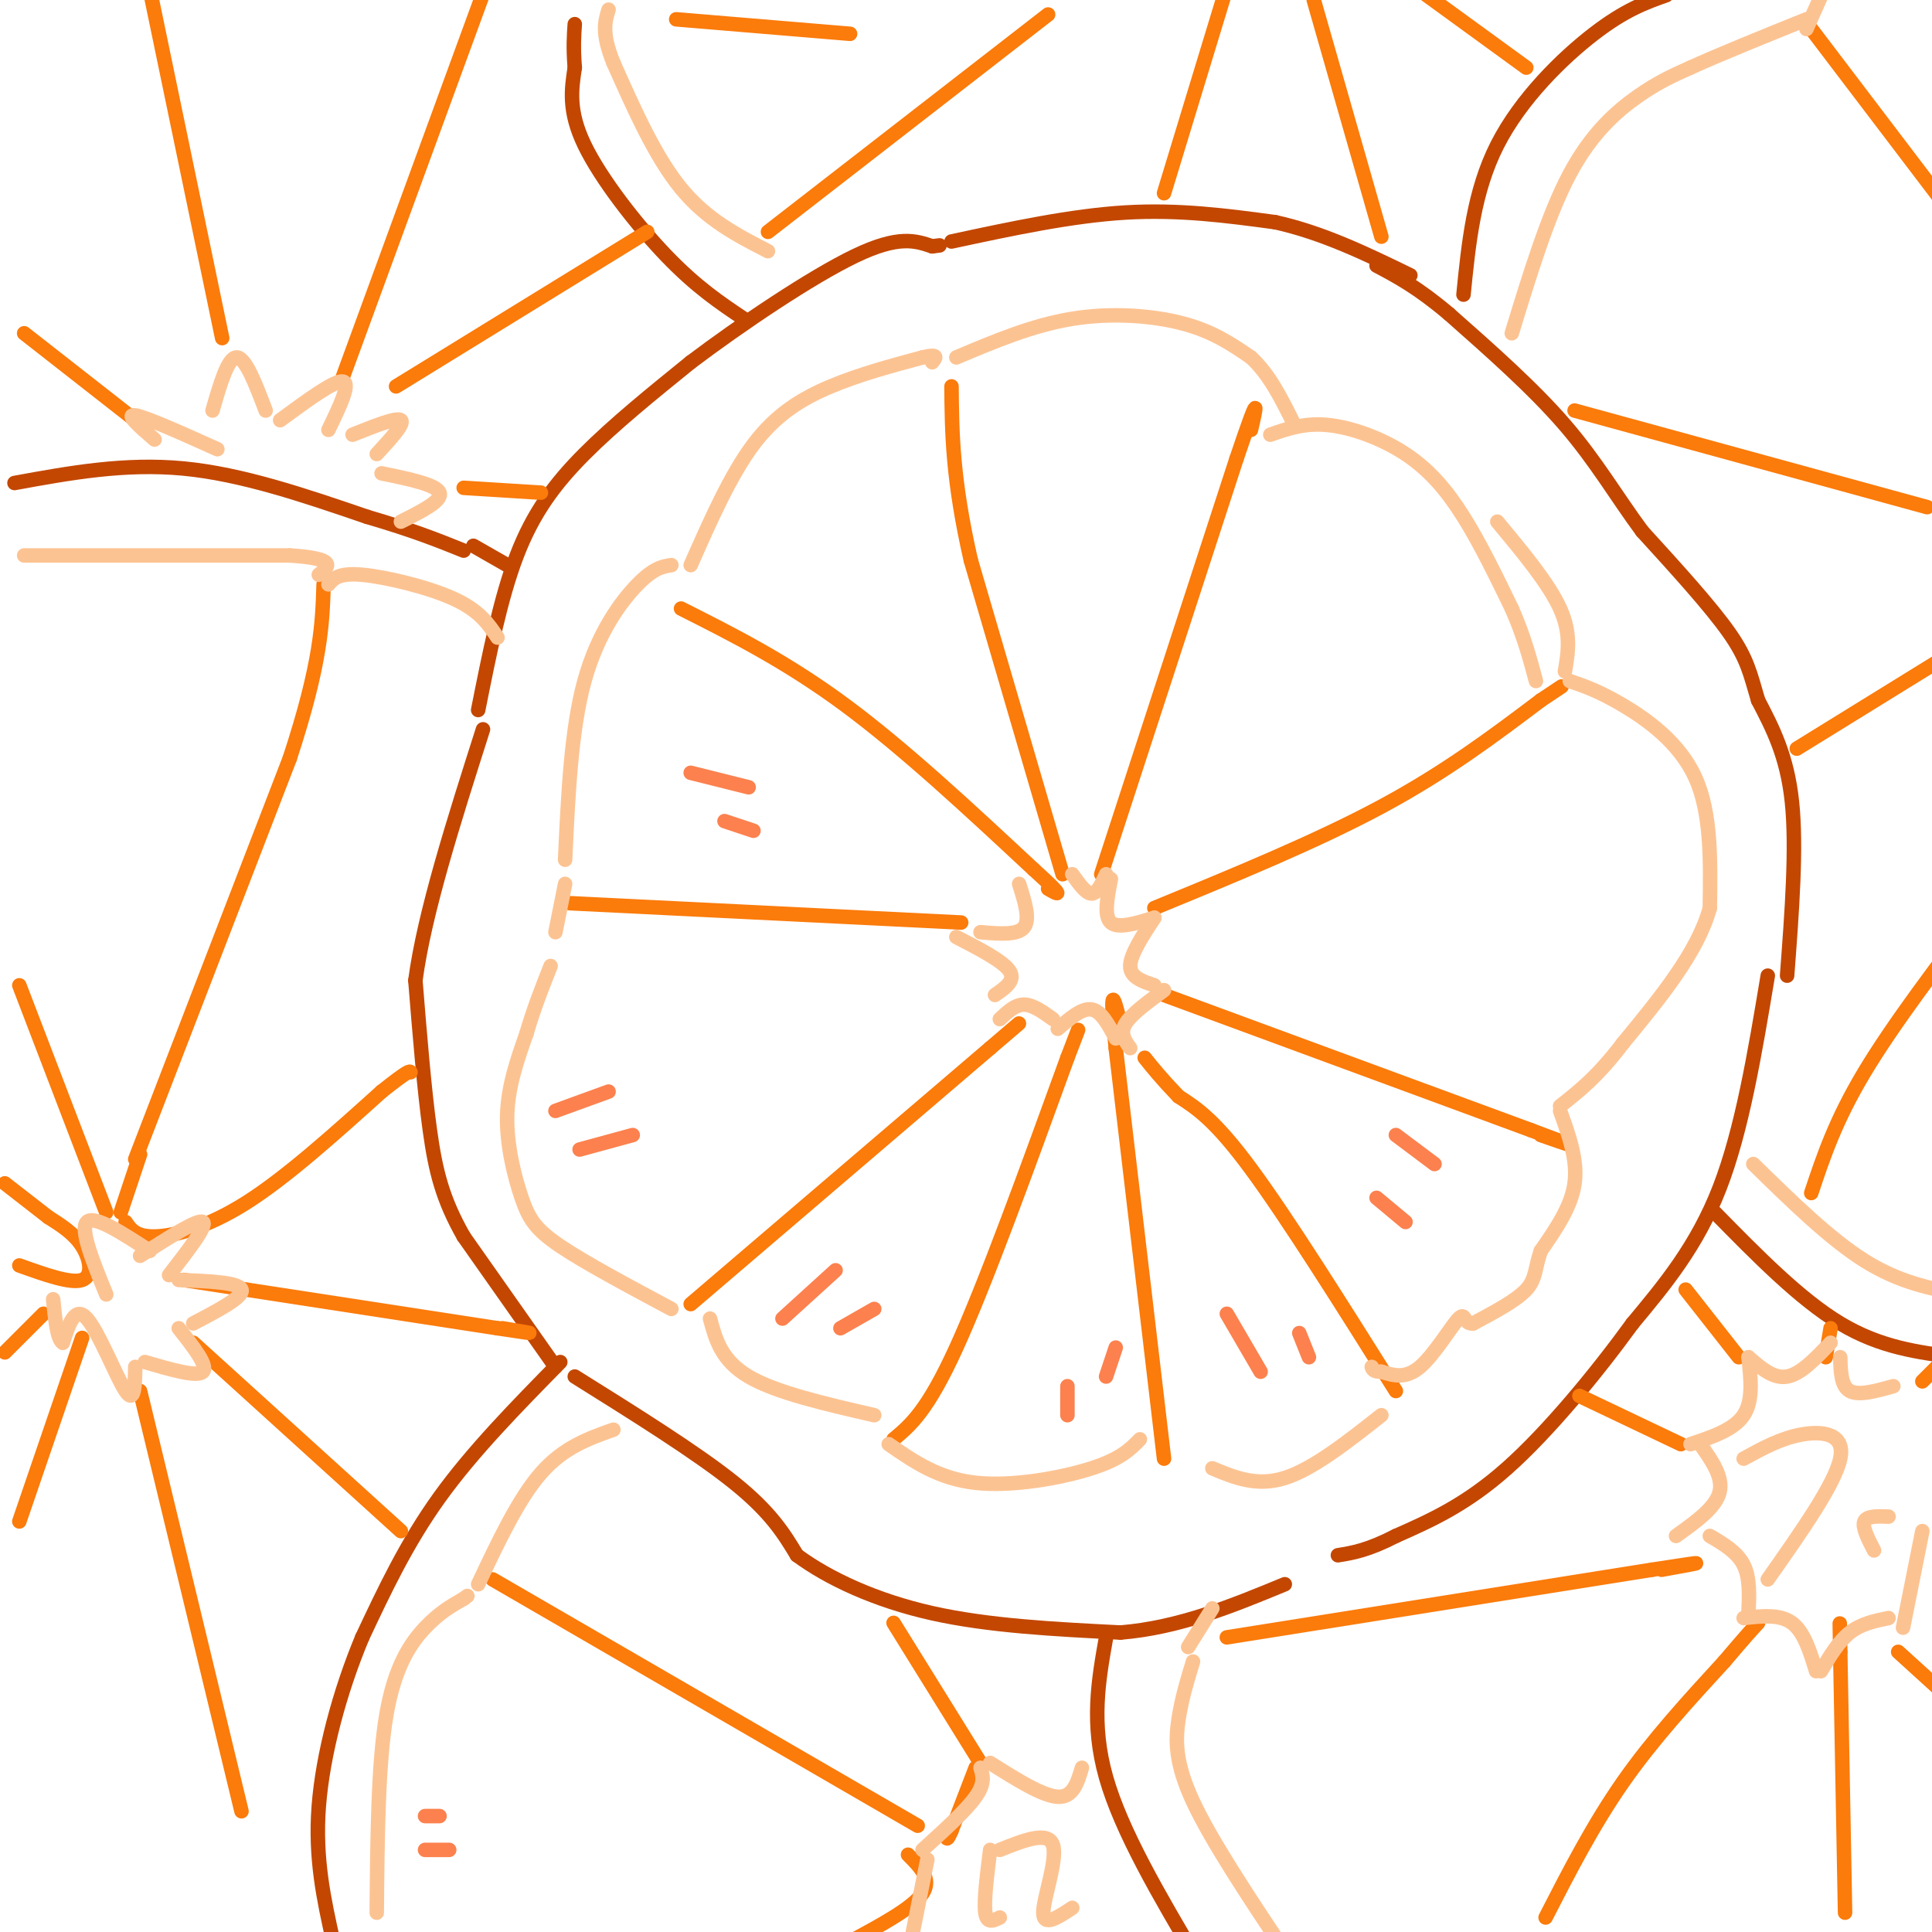<svg viewBox='0 0 400 400' version='1.1' xmlns='http://www.w3.org/2000/svg' xmlns:xlink='http://www.w3.org/1999/xlink'><g fill='none' stroke='#C34701' stroke-width='3' stroke-linecap='round' stroke-linejoin='round'><path d='M115,283c0.000,0.000 -19.000,-27.000 -19,-27'/><path d='M96,256c-4.378,-7.711 -5.822,-13.489 -7,-22c-1.178,-8.511 -2.089,-19.756 -3,-31'/><path d='M86,203c1.833,-13.833 7.917,-32.917 14,-52'/><path d='M99,147c2.311,-11.600 4.622,-23.200 8,-32c3.378,-8.800 7.822,-14.800 14,-21c6.178,-6.200 14.089,-12.600 22,-19'/><path d='M143,75c10.267,-7.756 24.933,-17.644 34,-22c9.067,-4.356 12.533,-3.178 16,-2'/><path d='M193,51c2.667,-0.333 1.333,-0.167 0,0'/><path d='M197,50c12.417,-2.667 24.833,-5.333 36,-6c11.167,-0.667 21.083,0.667 31,2'/><path d='M264,46c9.833,2.167 18.917,6.583 28,11'/><path d='M119,285c12.667,7.917 25.333,15.833 33,22c7.667,6.167 10.333,10.583 13,15'/><path d='M165,322c6.511,4.822 16.289,9.378 28,12c11.711,2.622 25.356,3.311 39,4'/><path d='M232,338c12.167,-1.000 23.083,-5.500 34,-10'/><path d='M366,202c-2.667,16.000 -5.333,32.000 -10,44c-4.667,12.000 -11.333,20.000 -18,28'/><path d='M338,274c-7.556,10.400 -17.444,22.400 -26,30c-8.556,7.600 -15.778,10.800 -23,14'/><path d='M289,318c-5.833,3.000 -8.917,3.500 -12,4'/><path d='M370,202c1.000,-13.250 2.000,-26.500 1,-36c-1.000,-9.500 -4.000,-15.250 -7,-21'/><path d='M364,145c-1.622,-5.444 -2.178,-8.556 -6,-14c-3.822,-5.444 -10.911,-13.222 -18,-21'/><path d='M340,110c-5.289,-7.133 -9.511,-14.467 -16,-22c-6.489,-7.533 -15.244,-15.267 -24,-23'/><path d='M300,65c-6.500,-5.500 -10.750,-7.750 -15,-10'/><path d='M3,100c11.417,-2.083 22.833,-4.167 35,-3c12.167,1.167 25.083,5.583 38,10'/><path d='M76,107c9.667,2.833 14.833,4.917 20,7'/><path d='M154,66c-4.911,-3.289 -9.822,-6.578 -16,-13c-6.178,-6.422 -13.622,-15.978 -17,-23c-3.378,-7.022 -2.689,-11.511 -2,-16'/><path d='M119,14c-0.333,-4.167 -0.167,-6.583 0,-9'/><path d='M303,61c1.067,-10.711 2.133,-21.422 7,-31c4.867,-9.578 13.533,-18.022 20,-23c6.467,-4.978 10.733,-6.489 15,-8'/><path d='M355,251c8.833,9.000 17.667,18.000 26,23c8.333,5.000 16.167,6.000 24,7'/><path d='M405,281c5.167,0.833 6.083,-0.583 7,-2'/><path d='M229,339c-1.583,8.917 -3.167,17.833 0,29c3.167,11.167 11.083,24.583 19,38'/><path d='M248,406c3.167,6.333 1.583,3.167 0,0'/><path d='M116,282c-9.083,9.250 -18.167,18.500 -25,28c-6.833,9.500 -11.417,19.250 -16,29'/><path d='M75,339c-4.622,11.044 -8.178,24.156 -9,35c-0.822,10.844 1.089,19.422 3,28'/><path d='M69,402c0.833,5.833 1.417,6.417 2,7'/><path d='M98,113c0.000,0.000 7.000,4.000 7,4'/></g>
<g fill='none' stroke='#FB7B0B' stroke-width='3' stroke-linecap='round' stroke-linejoin='round'><path d='M28,240c0.000,0.000 32.000,-83.000 32,-83'/><path d='M60,157c6.500,-19.833 6.750,-27.917 7,-36'/><path d='M29,239c0.000,0.000 -4.000,12.000 -4,12'/><path d='M26,253c1.044,1.533 2.089,3.067 6,3c3.911,-0.067 10.689,-1.733 19,-7c8.311,-5.267 18.156,-14.133 28,-23'/><path d='M79,226c5.667,-4.500 5.833,-4.250 6,-4'/><path d='M38,265c0.000,0.000 65.000,10.000 65,10'/><path d='M103,275c11.000,1.667 6.000,0.833 1,0'/><path d='M40,278c0.000,0.000 43.000,39.000 43,39'/><path d='M29,288c0.000,0.000 21.000,87.000 21,87'/><path d='M17,277c0.000,0.000 -13.000,38.000 -13,38'/><path d='M9,272c0.000,0.000 -8.000,8.000 -8,8'/><path d='M4,262c5.333,1.911 10.667,3.822 13,3c2.333,-0.822 1.667,-4.378 0,-7c-1.667,-2.622 -4.333,-4.311 -7,-6'/><path d='M22,251c0.000,0.000 -18.000,-47.000 -18,-47'/><path d='M1,245c0.000,0.000 9.000,7.000 9,7'/><path d='M102,327c0.000,0.000 88.000,51.000 88,51'/><path d='M185,336c0.000,0.000 18.000,29.000 18,29'/><path d='M202,366c0.000,0.000 -5.000,13.000 -5,13'/><path d='M197,379c-1.000,2.333 -1.000,1.667 -1,1'/><path d='M188,384c2.500,2.500 5.000,5.000 3,8c-2.000,3.000 -8.500,6.500 -15,10'/><path d='M254,339c0.000,0.000 88.000,-14.000 88,-14'/><path d='M342,325c15.000,-2.333 8.500,-1.167 2,0'/><path d='M320,397c4.917,-9.583 9.833,-19.167 16,-28c6.167,-8.833 13.583,-16.917 21,-25'/><path d='M357,344c4.667,-5.500 5.833,-6.750 7,-8'/><path d='M382,396c0.000,0.000 -1.000,-54.000 -1,-54'/><path d='M381,342c-0.167,-9.333 -0.083,-5.667 0,-2'/><path d='M393,342c0.000,0.000 11.000,10.000 11,10'/><path d='M327,289c0.000,0.000 21.000,10.000 21,10'/><path d='M349,267c0.000,0.000 11.000,14.000 11,14'/><path d='M378,281c0.000,0.000 1.000,-6.000 1,-6'/><path d='M398,286c0.000,0.000 4.000,-4.000 4,-4'/><path d='M375,247c2.500,-7.500 5.000,-15.000 11,-25c6.000,-10.000 15.500,-22.500 25,-35'/><path d='M372,155c0.000,0.000 34.000,-21.000 34,-21'/><path d='M326,85c0.000,0.000 73.000,20.000 73,20'/><path d='M375,6c0.000,0.000 38.000,50.000 38,50'/><path d='M220,181c0.000,0.000 -19.000,-65.000 -19,-65'/><path d='M201,116c-3.833,-16.833 -3.917,-26.417 -4,-36'/><path d='M228,181c0.000,0.000 28.000,-86.000 28,-86'/><path d='M256,95c5.167,-15.333 4.083,-10.667 3,-6'/><path d='M141,126c10.917,5.500 21.833,11.000 34,20c12.167,9.000 25.583,21.500 39,34'/><path d='M214,180c7.000,6.333 5.000,5.167 3,4'/><path d='M118,187c0.000,0.000 81.000,4.000 81,4'/><path d='M143,270c0.000,0.000 62.000,-53.000 62,-53'/><path d='M205,217c10.333,-8.833 5.167,-4.417 0,0'/><path d='M185,298c3.500,-2.917 7.000,-5.833 13,-19c6.000,-13.167 14.500,-36.583 23,-60'/><path d='M221,219c3.833,-10.000 1.917,-5.000 0,0'/><path d='M241,302c0.000,0.000 -10.000,-85.000 -10,-85'/><path d='M231,217c-1.500,-15.000 -0.250,-10.000 1,-5'/><path d='M289,288c-11.250,-17.917 -22.500,-35.833 -30,-46c-7.500,-10.167 -11.250,-12.583 -15,-15'/><path d='M244,227c-3.667,-3.833 -5.333,-5.917 -7,-8'/><path d='M241,206c0.000,0.000 76.000,28.000 76,28'/><path d='M317,234c13.000,4.833 7.500,2.917 2,1'/><path d='M239,188c16.833,-6.917 33.667,-13.833 47,-21c13.333,-7.167 23.167,-14.583 33,-22'/><path d='M319,145c6.000,-4.000 4.500,-3.000 3,-2'/><path d='M241,40c0.000,0.000 14.000,-46.000 14,-46'/><path d='M286,49c0.000,0.000 -14.000,-49.000 -14,-49'/><path d='M316,14c0.000,0.000 -22.000,-16.000 -22,-16'/><path d='M159,48c0.000,0.000 58.000,-45.000 58,-45'/><path d='M140,4c0.000,0.000 36.000,3.000 36,3'/><path d='M71,78c0.000,0.000 30.000,-82.000 30,-82'/><path d='M82,80c0.000,0.000 52.000,-32.000 52,-32'/><path d='M96,101c0.000,0.000 16.000,1.000 16,1'/><path d='M46,70c0.000,0.000 -16.000,-77.000 -16,-77'/><path d='M5,69c0.000,0.000 23.000,18.000 23,18'/></g>
<g fill='none' stroke='#FCC392' stroke-width='3' stroke-linecap='round' stroke-linejoin='round'><path d='M139,271c-8.929,-4.768 -17.857,-9.536 -23,-13c-5.143,-3.464 -6.500,-5.625 -8,-10c-1.500,-4.375 -3.143,-10.964 -3,-17c0.143,-6.036 2.071,-11.518 4,-17'/><path d='M109,214c1.500,-5.167 3.250,-9.583 5,-14'/><path d='M115,193c0.000,0.000 2.000,-10.000 2,-10'/><path d='M117,178c0.622,-13.489 1.244,-26.978 4,-37c2.756,-10.022 7.644,-16.578 11,-20c3.356,-3.422 5.178,-3.711 7,-4'/><path d='M143,117c4.133,-9.356 8.267,-18.711 13,-25c4.733,-6.289 10.067,-9.511 16,-12c5.933,-2.489 12.467,-4.244 19,-6'/><path d='M191,74c3.500,-0.833 2.750,0.083 2,1'/><path d='M198,74c7.889,-3.333 15.778,-6.667 24,-8c8.222,-1.333 16.778,-0.667 23,1c6.222,1.667 10.111,4.333 14,7'/><path d='M259,74c3.833,3.500 6.417,8.750 9,14'/><path d='M263,90c3.560,-1.250 7.119,-2.500 12,-2c4.881,0.500 11.083,2.750 16,6c4.917,3.250 8.548,7.500 12,13c3.452,5.500 6.726,12.250 10,19'/><path d='M313,126c2.500,5.667 3.750,10.333 5,15'/><path d='M239,190c-2.500,3.833 -5.000,7.667 -5,10c0.000,2.333 2.500,3.167 5,4'/><path d='M241,205c-3.417,2.500 -6.833,5.000 -8,7c-1.167,2.000 -0.083,3.500 1,5'/><path d='M231,215c-1.500,-2.833 -3.000,-5.667 -5,-6c-2.000,-0.333 -4.500,1.833 -7,4'/><path d='M218,211c-2.083,-1.500 -4.167,-3.000 -6,-3c-1.833,0.000 -3.417,1.500 -5,3'/><path d='M206,206c2.167,-1.500 4.333,-3.000 3,-5c-1.333,-2.000 -6.167,-4.500 -11,-7'/><path d='M203,193c3.833,0.333 7.667,0.667 9,-1c1.333,-1.667 0.167,-5.333 -1,-9'/><path d='M222,181c1.417,2.000 2.833,4.000 4,4c1.167,0.000 2.083,-2.000 3,-4'/><path d='M230,182c-0.750,3.833 -1.500,7.667 0,9c1.500,1.333 5.250,0.167 9,-1'/><path d='M324,139c0.667,-3.917 1.333,-7.833 -1,-13c-2.333,-5.167 -7.667,-11.583 -13,-18'/><path d='M325,141c3.044,1.044 6.089,2.089 11,5c4.911,2.911 11.689,7.689 15,15c3.311,7.311 3.156,17.156 3,27'/><path d='M354,188c-2.500,9.167 -10.250,18.583 -18,28'/><path d='M336,216c-5.167,6.833 -9.083,9.917 -13,13'/><path d='M323,230c1.833,5.083 3.667,10.167 3,15c-0.667,4.833 -3.833,9.417 -7,14'/><path d='M319,259c-1.267,3.644 -0.933,5.756 -3,8c-2.067,2.244 -6.533,4.622 -11,7'/><path d='M305,274c-2.000,0.274 -1.500,-2.542 -3,-1c-1.500,1.542 -5.000,7.440 -8,10c-3.000,2.560 -5.500,1.780 -8,1'/><path d='M286,284c-1.667,0.000 -1.833,-0.500 -2,-1'/><path d='M251,304c4.583,1.917 9.167,3.833 15,2c5.833,-1.833 12.917,-7.417 20,-13'/><path d='M184,299c5.156,3.578 10.311,7.156 18,8c7.689,0.844 17.911,-1.044 24,-3c6.089,-1.956 8.044,-3.978 10,-6'/><path d='M147,273c1.167,4.333 2.333,8.667 8,12c5.667,3.333 15.833,5.667 26,8'/><path d='M5,115c0.000,0.000 55.000,0.000 55,0'/><path d='M60,115c10.167,0.667 8.083,2.333 6,4'/><path d='M68,121c1.044,-1.222 2.089,-2.444 7,-2c4.911,0.444 13.689,2.556 19,5c5.311,2.444 7.156,5.222 9,8'/><path d='M32,91c-3.083,-2.667 -6.167,-5.333 -4,-5c2.167,0.333 9.583,3.667 17,7'/><path d='M44,85c1.583,-5.500 3.167,-11.000 5,-11c1.833,0.000 3.917,5.500 6,11'/><path d='M58,87c5.667,-4.167 11.333,-8.333 13,-8c1.667,0.333 -0.667,5.167 -3,10'/><path d='M73,90c4.583,-1.833 9.167,-3.667 10,-3c0.833,0.667 -2.083,3.833 -5,7'/><path d='M79,98c5.667,1.167 11.333,2.333 12,4c0.667,1.667 -3.667,3.833 -8,6'/><path d='M22,268c-2.750,-6.750 -5.500,-13.500 -4,-15c1.500,-1.500 7.250,2.250 13,6'/><path d='M29,260c6.000,-3.833 12.000,-7.667 13,-7c1.000,0.667 -3.000,5.833 -7,11'/><path d='M37,265c6.250,0.250 12.500,0.500 13,2c0.500,1.500 -4.750,4.250 -10,7'/><path d='M37,275c3.083,3.917 6.167,7.833 5,9c-1.167,1.167 -6.583,-0.417 -12,-2'/><path d='M28,283c-0.067,3.889 -0.133,7.778 -2,5c-1.867,-2.778 -5.533,-12.222 -8,-15c-2.467,-2.778 -3.733,1.111 -5,5'/><path d='M13,278c-1.167,-0.667 -1.583,-4.833 -2,-9'/><path d='M205,365c5.417,3.417 10.833,6.833 14,7c3.167,0.167 4.083,-2.917 5,-6'/><path d='M203,366c0.500,1.583 1.000,3.167 -1,6c-2.000,2.833 -6.500,6.917 -11,11'/><path d='M192,385c0.000,0.000 -3.000,15.000 -3,15'/><path d='M222,395c-3.000,2.000 -6.000,4.000 -6,1c0.000,-3.000 3.000,-11.000 2,-14c-1.000,-3.000 -6.000,-1.000 -11,1'/><path d='M205,383c-0.667,5.333 -1.333,10.667 -1,13c0.333,2.333 1.667,1.667 3,1'/><path d='M78,396c0.133,-15.444 0.267,-30.889 2,-41c1.733,-10.111 5.067,-14.889 8,-18c2.933,-3.111 5.467,-4.556 8,-6'/><path d='M96,331c1.333,-1.000 0.667,-0.500 0,0'/><path d='M99,328c4.167,-8.833 8.333,-17.667 13,-23c4.667,-5.333 9.833,-7.167 15,-9'/><path d='M247,344c-1.178,3.867 -2.356,7.733 -3,12c-0.644,4.267 -0.756,8.933 3,17c3.756,8.067 11.378,19.533 19,31'/><path d='M347,318c4.083,-2.917 8.167,-5.833 9,-9c0.833,-3.167 -1.583,-6.583 -4,-10'/><path d='M350,299c4.500,-1.500 9.000,-3.000 11,-6c2.000,-3.000 1.500,-7.500 1,-12'/><path d='M362,281c2.583,2.250 5.167,4.500 8,4c2.833,-0.500 5.917,-3.750 9,-7'/><path d='M381,281c0.083,3.000 0.167,6.000 2,7c1.833,1.000 5.417,0.000 9,-1'/><path d='M354,318c2.833,1.667 5.667,3.333 7,6c1.333,2.667 1.167,6.333 1,10'/><path d='M361,335c3.750,-0.417 7.500,-0.833 10,1c2.500,1.833 3.750,5.917 5,10'/><path d='M377,346c1.833,-3.083 3.667,-6.167 6,-8c2.333,-1.833 5.167,-2.417 8,-3'/><path d='M394,337c0.000,0.000 4.000,-20.000 4,-20'/><path d='M361,302c3.844,-2.111 7.689,-4.222 12,-5c4.311,-0.778 9.089,-0.222 8,5c-1.089,5.222 -8.044,15.111 -15,25'/><path d='M391,314c-2.250,-0.083 -4.500,-0.167 -5,1c-0.500,1.167 0.750,3.583 2,6'/><path d='M246,341c0.000,0.000 5.000,-8.000 5,-8'/><path d='M363,241c7.917,7.750 15.833,15.500 23,20c7.167,4.500 13.583,5.750 20,7'/><path d='M159,52c-6.333,-3.250 -12.667,-6.500 -18,-13c-5.333,-6.500 -9.667,-16.250 -14,-26'/><path d='M127,13c-2.500,-6.167 -1.750,-8.583 -1,-11'/><path d='M313,69c3.756,-12.289 7.511,-24.578 12,-33c4.489,-8.422 9.711,-12.978 14,-16c4.289,-3.022 7.644,-4.511 11,-6'/><path d='M350,14c5.833,-2.667 14.917,-6.333 24,-10'/><path d='M374,6c0.000,0.000 4.000,-9.000 4,-9'/></g>
<g fill='none' stroke='#FC814E' stroke-width='3' stroke-linecap='round' stroke-linejoin='round'><path d='M88,383c0.000,0.000 5.000,0.000 5,0'/><path d='M88,376c0.000,0.000 3.000,0.000 3,0'/><path d='M115,230c0.000,0.000 11.000,-4.000 11,-4'/><path d='M120,238c0.000,0.000 11.000,-3.000 11,-3'/><path d='M143,160c0.000,0.000 12.000,3.000 12,3'/><path d='M150,170c0.000,0.000 6.000,2.000 6,2'/><path d='M162,273c0.000,0.000 11.000,-10.000 11,-10'/><path d='M174,275c0.000,0.000 7.000,-4.000 7,-4'/><path d='M221,293c0.000,0.000 0.000,-6.000 0,-6'/><path d='M229,285c0.000,0.000 2.000,-6.000 2,-6'/><path d='M254,272c0.000,0.000 7.000,12.000 7,12'/><path d='M269,276c0.000,0.000 2.000,5.000 2,5'/><path d='M285,248c0.000,0.000 6.000,5.000 6,5'/><path d='M289,235c0.000,0.000 8.000,6.000 8,6'/></g>
</svg>